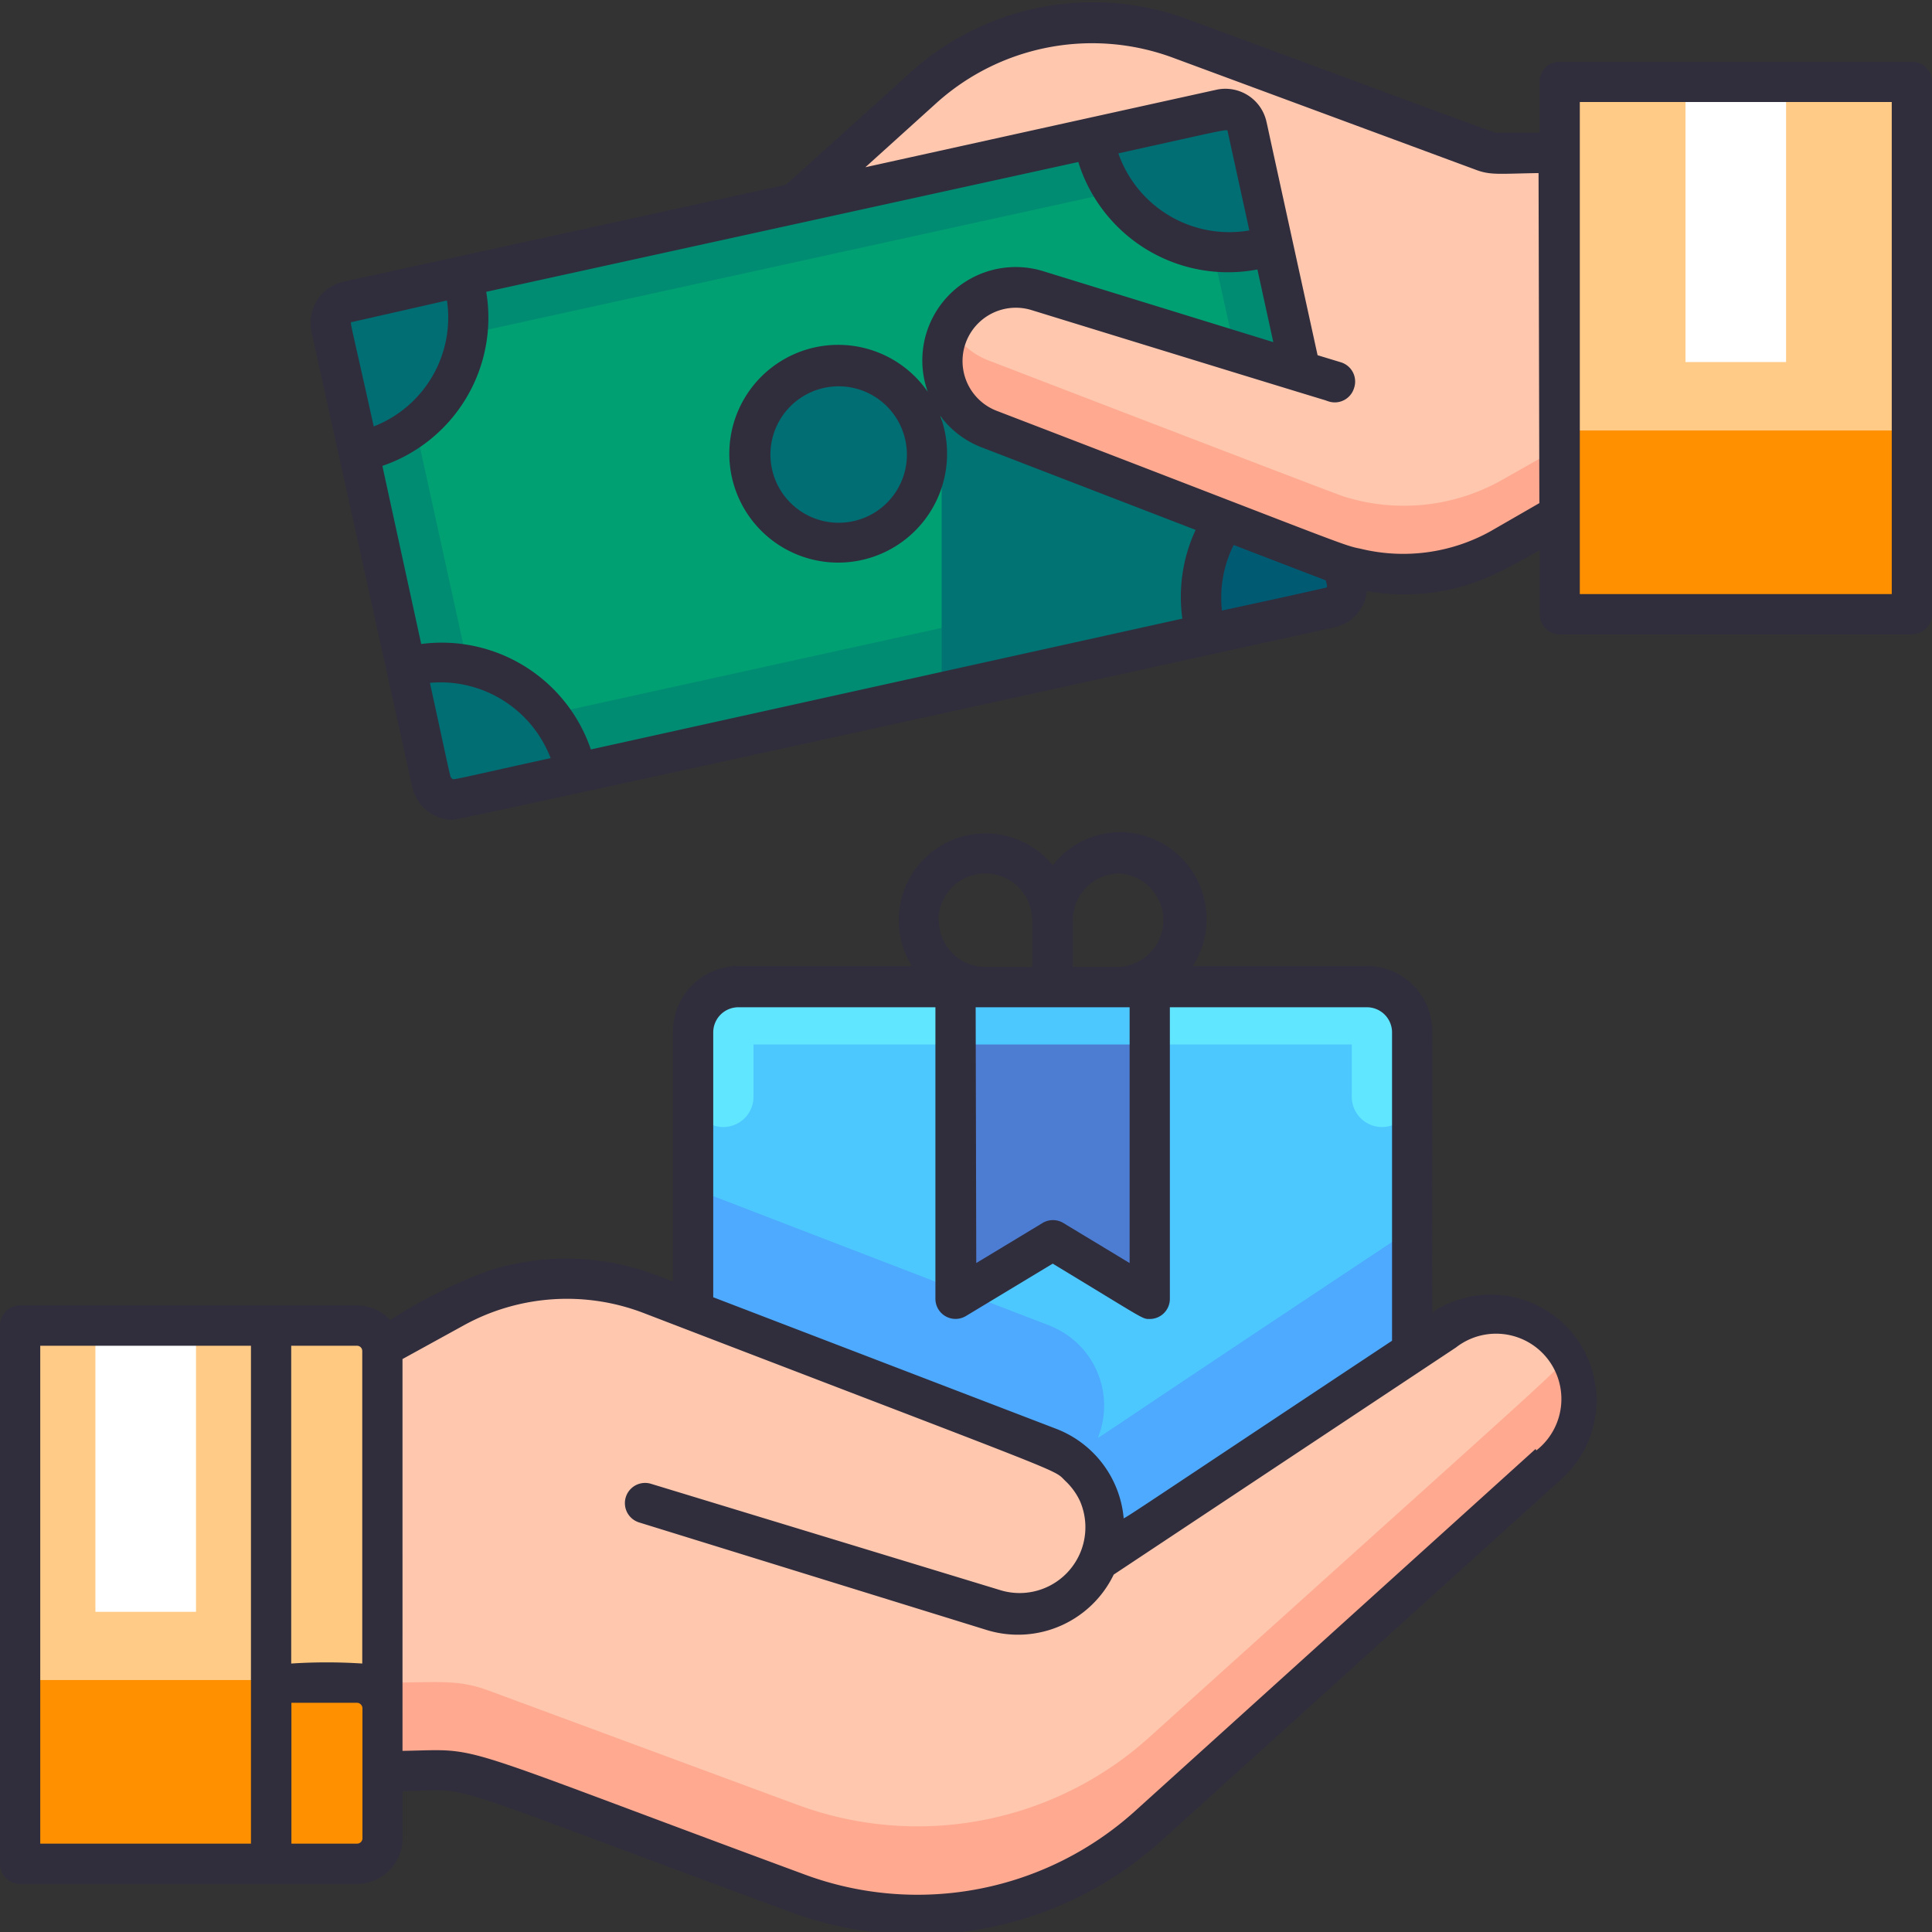 <svg xmlns="http://www.w3.org/2000/svg" version="1.1" xmlns:xlink="http://www.w3.org/1999/xlink" width="512" height="512" x="0" y="0" viewBox="0 0 96 96" style="enable-background:new 0 0 512 512" xml:space="preserve" class=""><rect x="0" y="0" width="96" height="96" fill="#333333" stroke="none"/><g><g data-name="Cash On Delivery"><rect width="35.73" height="28.11" x="34.44" y="48.9" fill="#4dc8ff" rx="2.25" opacity="1" data-original="#4dc8ff"></rect><path fill="#61e6ff" d="M70.17 51.15v3.35a1.5 1.5 0 0 1-3 0v-2.6H37.44v2.6a1.5 1.5 0 0 1-3 0v-3.35a2.25 2.25 0 0 1 2.25-2.25h31.23a2.25 2.25 0 0 1 2.25 2.25z" opacity="1" data-original="#61e6ff"></path><path fill="#4daaff" d="M70.17 61.05v11.76L65.52 77H36.69a2.25 2.25 0 0 1-2.25-2.25v-15.7l17.69 6.81a4.27 4.27 0 0 1 2.44 5.54c0 .1-.98.66 15.6-10.35z" opacity="1" data-original="#4daaff"></path><path fill="#4d7dd2" d="m57.13 64.39-4.82-2.92-4.83 2.92V48.9h9.65z" opacity="1" data-original="#4d7dd2"></path><path fill="#4dc8ff" d="M47.48 48.9h9.65v3h-9.65z" opacity="1" data-original="#4dc8ff"></path><path fill="#ffc7ae" d="M78.37 69.47A4.25 4.25 0 0 1 77 72.63l-19.91 18a17.19 17.19 0 0 1-17.44 3.35l-15.41-5.7c-1.4-.51-1.91-.43-5.2-.38V66.79l3.46-1.93a11.58 11.58 0 0 1 9.82-.69c21.59 8.31 20.35 7.71 21.18 8.47a4.27 4.27 0 0 1 1.1 4.71c0 .1-1 .68 17.21-11.42a4.25 4.25 0 0 1 6.56 3.54z" opacity="1" data-original="#ffc7ae" class=""></path><path fill="#ffa990" d="m77 72.63-19.91 18a17.19 17.19 0 0 1-17.44 3.35l-15.41-5.7c-1.4-.51-1.91-.43-5.2-.38v-4.29c2.76 0 3.66-.18 5.2.38l15.41 5.7a17.19 17.19 0 0 0 17.44-3.35c21.82-19.68 20.26-18.15 20.74-19a4.25 4.25 0 0 1-.83 5.29z" opacity="1" data-original="#ffa990" class=""></path><path fill="#ffc982" d="M19 67v24.2a1.27 1.27 0 0 1-1.27 1.27h-4.26V65.72h4.27A1.27 1.27 0 0 1 19 67z" opacity="1" data-original="#c5ccff" class=""></path><path fill="#ff9100" d="M19 84.76v6.43a1.27 1.27 0 0 1-1.27 1.27h-4.26v-9h4.27a1.28 1.28 0 0 1 1.26 1.3z" opacity="1" data-original="#a2a9d2" class=""></path><path fill="#ffcb86" d="M1.01 65.72h12.47v26.75H1.01z" opacity="1" data-original="#e8efff" class=""></path><path fill="#ffffff" d="M4.74 65.72h5v14.37h-5z" opacity="1" data-original="#ffffff" class=""></path><path fill="#ff9100" d="M1.01 83.48h12.47v8.98H1.01z" opacity="1" data-original="#cad1ff" class=""></path><path fill="#008c72" d="m66.08 30-43.37 9.56a1.07 1.07 0 0 1-1.29-.83c-2.59-11.86-1.77-8.06-5-22.6a1.09 1.09 0 0 1 .83-1.3l43.4-9.51a1.09 1.09 0 0 1 1.3.83c3.28 14.89 4.3 19.56 5 22.6a1.09 1.09 0 0 1-.87 1.25z" opacity="1" data-original="#008c72"></path><path fill="#00a072" d="M19.91 17.86a.52.52 0 0 1 .4-.62l38.62-8.47a.52.52 0 0 1 .61.4L63.46 27a.52.52 0 0 1-.39.62l-38.62 8.49a.52.52 0 0 1-.62-.4c-1.44-6.57-3.95-17.99-3.92-17.85z" opacity="1" data-original="#00a072" class=""></path><path fill="#007372" d="m66.08 30-19.29 4.27V18l19.12 6.18c1 4.37.76 3.47 1 4.58a1.09 1.09 0 0 1-.83 1.24z" opacity="1" data-original="#007372" class=""></path><path fill="#005a72" d="m66.08 30-6.15 1.35a6.84 6.84 0 0 1 5.67-8.63c1.27 5.8 1.07 4.85 1.31 6a1.09 1.09 0 0 1-.83 1.28z" opacity="1" data-original="#005a72"></path><g fill="#006e72"><path d="m28.59 38.27-5.88 1.29a1.07 1.07 0 0 1-1.29-.83L20.16 33a6.82 6.82 0 0 1 8.4 5.12 1.13 1.13 0 0 1 .03.15zM17.93 22.27c-.17 0 0 .68-1.47-6.14a1.09 1.09 0 0 1 .83-1.3L23 13.59a6.81 6.81 0 0 1-5.07 8.68zM63.24 12a6.83 6.83 0 0 1-8.93-5.31l6.34-1.39a1.09 1.09 0 0 1 1.3.83z" fill="#006e72" opacity="1" data-original="#006e72"></path></g><path fill="#ffffff" d="m77.5 25.48-3 1.65a10 10 0 0 1-8.41.59l-17-6.54a3.65 3.65 0 0 1 2.38-6.9l14.81 4.56z" opacity="1" data-original="#ffffff" class=""></path><path fill="#ffcb86" d="M77.5 3.92h17.49v26.45H77.5z" opacity="1" data-original="#e8efff" class=""></path><path fill="#ffc7ae" d="M47.06 16.42a3.66 3.66 0 0 0 2.08 4.76c.24.09 17.34 6.68 17.6 6.74a9.92 9.92 0 0 0 7.81-.79l3-1.65v-18l-3 .05c-.57 0 .61.38-15.86-5.7a12.56 12.56 0 0 0-12.81 2.4L39.54 10l21.12-4.68a1.09 1.09 0 0 1 1.3.83l2.67 12.17c-14.07-4.37-13.44-4.2-14.17-4.2a3.67 3.67 0 0 0-3.4 2.3z" opacity="1" data-original="#ffc7ae" class=""></path><path fill="#ffa990" d="M77.49 22.23v3.25l-2.95 1.65a10 10 0 0 1-8.42.59c-7.66-3-3.89-1.5-17-6.54a3.66 3.66 0 0 1-2.08-4.76 2.24 2.24 0 0 1 .13-.27 3.63 3.63 0 0 0 2 1.78c.21.08 17.35 6.68 17.6 6.74a9.92 9.92 0 0 0 7.81-.79z" opacity="1" data-original="#ffa990" class=""></path><path fill="#006e72" d="M37.33 22.88a4.38 4.38 0 1 0 6.46-4.29 4.38 4.38 0 0 0-6.46 4.29z" opacity="1" data-original="#006e72"></path><path fill="#ffffff" d="M83.75 3.62h5v14.37h-5z" opacity="1" data-original="#ffffff" class=""></path><path fill="#ff9100" d="M77.5 21.39H95v8.98H77.5z" opacity="1" data-original="#cad1ff" class=""></path><path fill="#302d3d" d="M71.23 65.25c-.1.07-.06 1.12-.06-14A3.26 3.26 0 0 0 67.92 48h-8.65a4.32 4.32 0 0 0-3.64-6.65A4.28 4.28 0 0 0 52.31 43a4.31 4.31 0 0 0-7 5h-8.62a3.26 3.26 0 0 0-3.25 3.25v12.43l-.79-.3a12.62 12.62 0 0 0-8.45-.21 25.77 25.77 0 0 0-4.81 2.42 2.27 2.27 0 0 0-1.65-.72H1a1 1 0 0 0-1 1v26.74a1 1 0 0 0 1 1h16.74A2.27 2.27 0 0 0 20 91.34V89c3.75-.07.93-.75 19.27 6a18.1 18.1 0 0 0 18.45-3.55l19.91-18a5.25 5.25 0 0 0-6.41-8.27zm-22.75-15.2h7.65v12.71l-3.31-2a1 1 0 0 0-1 0l-3.31 2zm7.15-6.65a2.33 2.33 0 0 1 0 4.65h-2.32v-2.32a2.32 2.32 0 0 1 2.32-2.33zm-9 2.33a2.33 2.33 0 0 1 4.66 0v2.32h-2.35a2.32 2.32 0 0 1-2.29-2.32zM35.44 51.3a1.25 1.25 0 0 1 1.25-1.25h9.79v14.49a1 1 0 0 0 1.52.85l4.31-2.6c4.63 2.8 4.43 2.75 4.82 2.75a1 1 0 0 0 1-1V50.05h9.79a1.25 1.25 0 0 1 1.25 1.25v15.32c-14.47 9.6-13.29 8.87-13.34 8.77A5.26 5.26 0 0 0 52.49 71l-17.05-6.54zM18 67.14v15.52a27.12 27.12 0 0 0-3.53 0V66.87h3.26a.26.26 0 0 1 .27.27zm-16-.27h10.47v24.74H2zm15.74 24.74h-3.26v-7h3.26a.28.28 0 0 1 .27.27v6.44a.27.27 0 0 1-.27.29zM76.3 72 56.39 90A16.13 16.13 0 0 1 40 93.15c-18.14-6.7-15.84-6.22-20-6.15V67.53l3-1.65a10.63 10.63 0 0 1 9-.63c21.55 8.28 20.3 7.72 20.93 8.33a3.3 3.3 0 0 1 .73 1 3.27 3.27 0 0 1-4 4.42l-17.31-5.27a1 1 0 0 0-.59 1.92L49.05 81a5.28 5.28 0 0 0 6.29-2.76l17-11.28a3.24 3.24 0 0 1 4 5.11zM95 3.07H77.5a1 1 0 0 0-1 1V6.6h-2c-.32 0 .61.3-15.48-5.64A13.53 13.53 0 0 0 45.2 3.64l-6.14 5.54L17.07 14a2.1 2.1 0 0 0-1.59 2.49l5 22.59a2.1 2.1 0 0 0 2 1.66c.37 0 43.72-9.55 43.82-9.57a2.07 2.07 0 0 0 1.62-1.8 10 10 0 0 0 1.8.16c3.12 0 4.93-1.16 6.79-2.2v3.19a1 1 0 0 0 1 1H95a1 1 0 0 0 1-1V4.07a1 1 0 0 0-1-1zM61 6.52l1.08 4.93a5.84 5.84 0 0 1-6.51-3.83C60.92 6.44 61 6.39 61 6.52zm-38.79 8.41a5.81 5.81 0 0 1-3.64 6.26c-1.09-4.93-1.17-5.09-1.12-5.19a.1.1 0 0 1 .05 0zm-.85 19a5.86 5.86 0 0 1 6 3.74c-5.21 1.15-4.81 1.1-4.91 1s.03.38-1.09-4.75zm8 3.31A7.83 7.83 0 0 0 20.93 32L19 23.15a7.78 7.78 0 0 0 5.16-8.65l29.42-6.45a7.79 7.79 0 0 0 8.9 5.34l.79 3.61-11.45-3.53a4.64 4.64 0 0 0-5.72 6 5.41 5.41 0 1 0 .62 1.19 4.6 4.6 0 0 0 2.06 1.57l10.63 4.1a7.89 7.89 0 0 0-.66 4.41zm13.07-11.35a3.39 3.39 0 1 1 2.56-4 3.38 3.38 0 0 1-2.56 4zm23.45 3.32c-.1 0 .07 0-5.17 1.13a.2.2 0 0 0 0-.07 5.85 5.85 0 0 1 .59-3.19l4.58 1.76.06.26a.1.1 0 0 1-.06.11zM76.49 25l-2.43 1.4a8.94 8.94 0 0 1-6.48.86c-.86-.16-1.07-.32-18.09-6.86a2.65 2.65 0 0 1 1.74-5c19.48 6 13.71 4.19 14.8 4.55a1 1 0 0 0 1.25-.66 1 1 0 0 0-.66-1.29l-1.15-.35c-4.13-18.85-1.79-8.2-2.54-11.6a2.09 2.09 0 0 0-2.49-1.59L43 8.31l3.53-3.19a11.56 11.56 0 0 1 11.76-2.25l15 5.55c.77.3 1.19.21 3.16.18zM94 29.52H78.5V5.07H94z" opacity="1" data-original="#302d3d" class=""></path></g></g></svg>